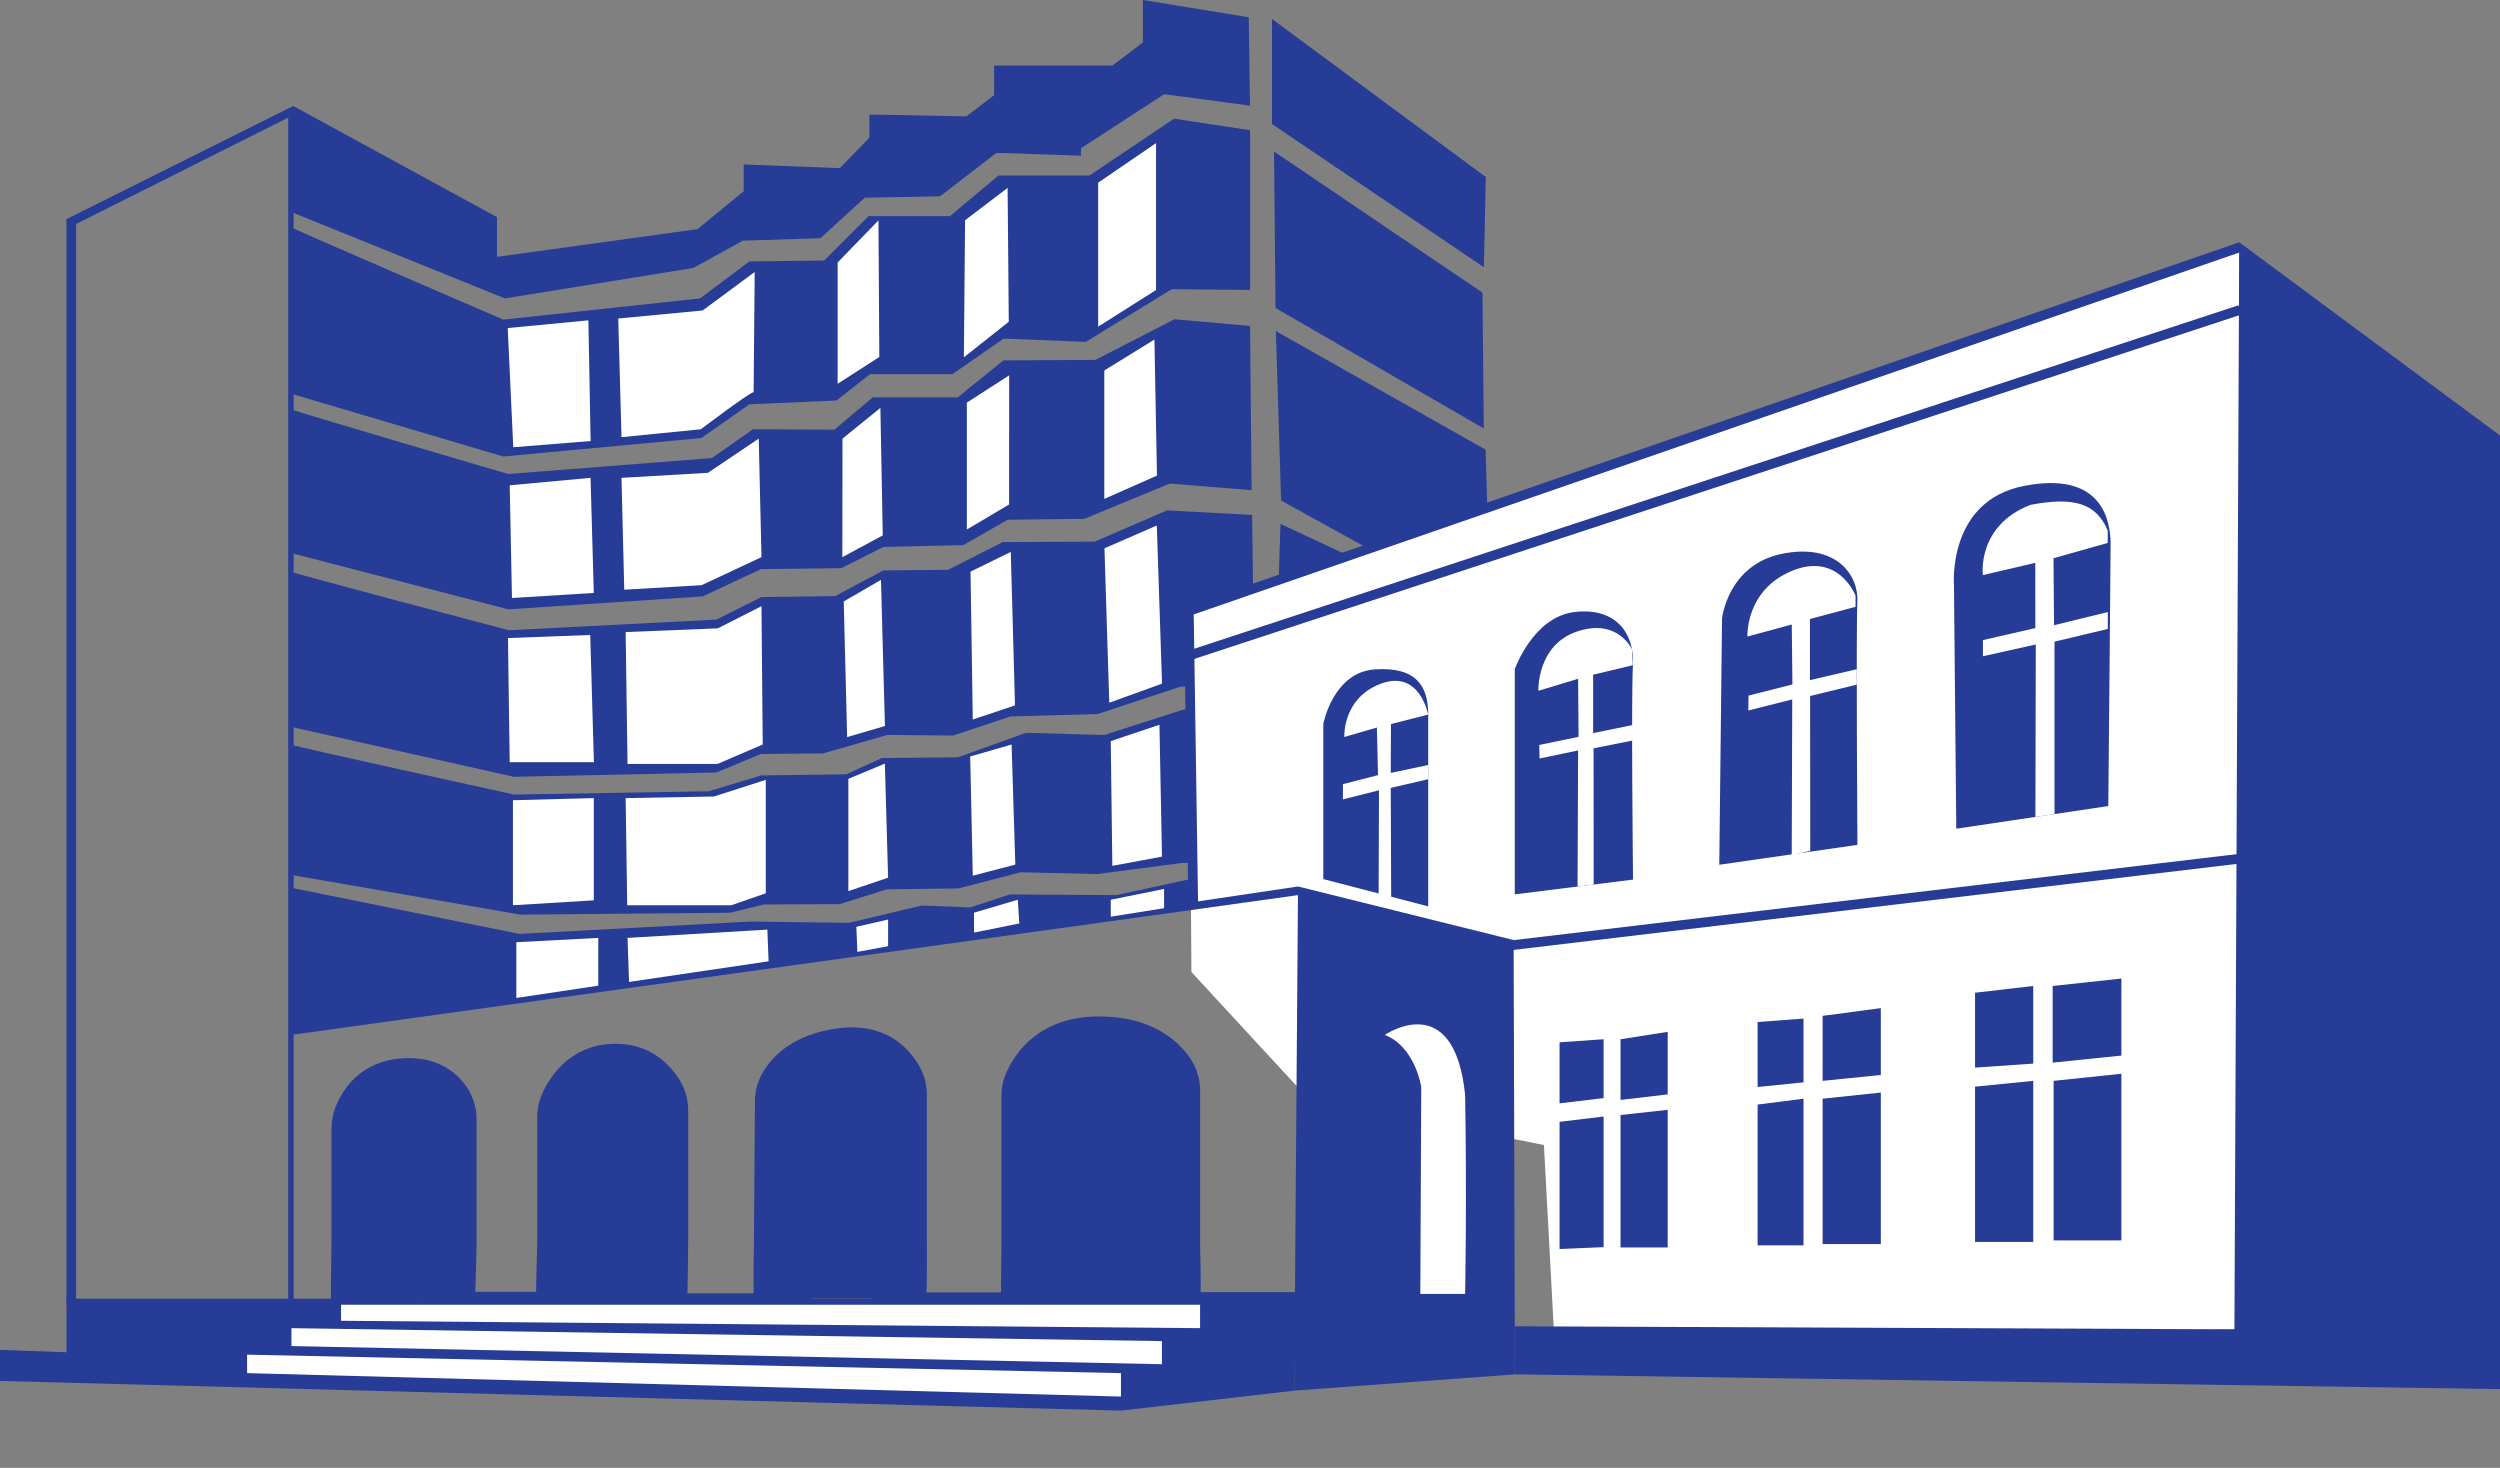 <?xml version="1.0" encoding="utf-8"?>
<!-- Generator: Adobe Illustrator 23.1.0, SVG Export Plug-In . SVG Version: 6.00 Build 0)  -->
<svg version="1.1" id="Слой_1" xmlns="http://www.w3.org/2000/svg" xmlns:xlink="http://www.w3.org/1999/xlink" x="0px" y="0px"
	 viewBox="0 0 4638 2723.2" style="enable-background:new 0 0 4638 2723.2;" xml:space="preserve">
<rect x="0" y="0" width="4638" height="2723.2" fill="#808080" stroke="none"/>
<style type="text/css">
	.st0{fill:#263C97;}
	.st1{fill:#FFFFFF;}
	.st2{fill:none;stroke:#263C97;stroke-width:18;stroke-miterlimit:10;}
	.st3{fill:none;stroke:#263C97;stroke-width:10;stroke-miterlimit:10;}
</style>
<g>
	<g>
		<polygon class="st0" points="539.7,215.7 539.7,393.1 936.6,553.6 1286.3,497.1 1378,446.5 1522,441.9 1604.3,366.8 1744,364.2 
			1848.6,283.6 2005.4,288.8 2005.4,275.1 2159.7,174.8 2319,196 2316.7,32 2120.3,0 2120.3,78.8 2063.7,121.6 1844.3,121.6 
			1844.3,176.5 1792.9,215.9 1612.9,212.5 1612.9,255.4 1558,311.9 1379.7,305.1 1379.7,354.8 1294,425.1 922,476.5 922,402.8 
			544,196.6 124,406.2 140.9,415.7 		"/>
		<path class="st0" d="M543.6,423.1c1.1,2.3,390.1,169.9,390.1,169.9l365.1-39.4l91.4-68.6l138.9-1.7l82.3-82.3h150.9l90-75.4h168.9
			l156.9-105.4l141.1,21.4V538l-145.4-1.5l-159.4,97.7l-152.6-6l-95.1,66h-152.6l-62.6,48.9l-161.1,6.9l-89.1,62.6l-367.7,34.3
			L542.5,731.1L543.6,423.1z"/>
		<path class="st0" d="M539.7,759.2c1.1,2.3,403,120.2,403,120.2l378-29.6l76.3-53.5l150.9,0.9l71.1-60h157.7l84.9-68.6l170.6-0.9
			l146.6-75.4l140.3,12.4l2.9,304.7l-152.1-12.3l-158.2,65.4l-142.3,1.7l-82.3,47.1l-148.3,3.4l-78,39.4l-149.1,1.7l-108,50.6
			l-360.9,24l-400.2-103.7L539.7,759.2z"/>
		<path class="st0" d="M539.7,1060.6c1.1,2.3,404.1,108.6,404.1,108.6l385.4-19.7l83.1-41.8l136.9-1.8l89.7-47.7l120-1.1l101.4-51.4
			l170.6-0.9l134.2-58l157.8,8.6l4,308.6l-138.3,10.3l-152,50.3l-162.3,4.6l-106.3,35.4l-121.6-1.2l-119.5,34.3l-115.4,1.1
			l-82.3,34.3l-376,8l-412.9-92.6L539.7,1060.6z"/>
		<path class="st0" d="M539.7,1381.4c1.1,2.3,413.6,92.6,413.6,92.6l361.7-6l96.9-29.4l158-2.1l66.2-30.2l140.7-1.3l126.9-45.5
			l145.1,4l142.3-45.7l148.5-31.7l4,308.6l-150.8,6.3l-157.7,20.6l-141.4-3.4l-115.7,30l-132.9,1.7l-87.4,27.4L1417,1678l-62.9,15.3
			l-388.8,3.5l-425.6-73.7L539.7,1381.4L539.7,1381.4z"/>
		<polygon class="st0" points="539.7,1920 539.7,1646.9 963.6,1732.6 1392.2,1709.7 1575,1712 1709.9,1680 1800.2,1683.4 
			1873.3,1659.4 2071,1660.6 2192.1,1634.3 2408.1,1590.9 2408.1,1660.6 2204.7,1689 		"/>
		<polygon class="st0" points="0,2561.9 0,2504.4 123.4,2508.7 123.4,2409.3 608.6,2409.3 2210.3,2409.3 2226.4,2397.2 
			2404.9,2397.2 2401.1,2579.9 2079.4,2617 		"/>
		<polygon class="st1" points="2210.3,1803.2 2206,1134.6 4154.3,450.6 4154.3,2466 2883.8,2487.7 2864.3,2124.3 2425.4,2036.3 		
			"/>
		<polygon class="st0" points="2408.1,1644.6 2808.1,1744 2810.2,2460.6 2810.4,2549.7 2401.1,2579.9 		"/>
		<path class="st0" d="M4145.3,2466.3"/>
		<polygon class="st0" points="4154.2,449.5 4638,807.9 4638,2577.1 2810.5,2549.6 2810.2,2460.5 4145.3,2466.2 		"/>
		<polygon class="st0" points="2893.3,1933.7 2893.3,2046.9 2975,2037.2 2975,1928 		"/>
		<polygon class="st0" points="3006.4,1928 3006.4,2040.6 3093.9,2030.3 3093.9,1914.3 		"/>
		<polygon class="st0" points="2893.3,2081.2 2893.3,2317.2 2975,2313.7 2975,2071.4 		"/>
		<polygon class="st0" points="3006.4,2068.6 3006.4,2314.3 3093.9,2314.3 3093.9,2058.9 		"/>
		<polygon class="st0" points="3260.7,1896 3260.7,2016.6 3345.9,2008 3345.9,1889.7 		"/>
		<polygon class="st0" points="3381.3,1884.6 3381.3,2005.2 3489.3,1994.3 3489.3,1870.3 		"/>
		<polygon class="st0" points="3260.7,2049.2 3260.7,2310.3 3345.9,2310.3 3345.9,2038.3 		"/>
		<polygon class="st0" points="3381.3,2038.3 3381.3,2308 3489.3,2308 3489.3,2026.9 		"/>
		<polygon class="st0" points="3664.1,1841.7 3664.1,1980.6 3772.1,1973.2 3772.1,1829.2 		"/>
		<polygon class="st0" points="3808.1,1829.2 3808.1,1971.4 3935.6,1958.3 3935.6,1815.4 		"/>
		<polygon class="st0" points="3664.1,2016 3664.1,2304 3772.1,2304 3772.1,2005.2 		"/>
		<polygon class="st0" points="3809.9,2005.2 3809.9,2301.2 3935.6,2301.2 3935.6,1992 		"/>
		<path class="st0" d="M2455,1630.9v-288c0,0,18-96,96-101.1s98.6,32.6,98.6,84s0,355.7,0,355.7L2455,1630.9z"/>
		<path class="st0" d="M2810.2,1659.2v-417.9c0,0,34-96.4,110.3-105.8c76.3-9.4,112.3,38.6,108.9,98.6c-3.4,60,0.2,397.7,0.2,397.7
			L2810.2,1659.2z"/>
		<path class="st0" d="M3189.6,1604.3l5.1-456.9c0,0,10.3-99.4,111.4-120c101.1-20.6,142.3,40.3,139.7,89.1
			c-2.6,48.9,0.1,450.9,0.1,450.9L3189.6,1604.3z"/>
		<path class="st0" d="M3629.3,1537.4l-4.3-451.7c0,0-13-156.5,130.3-184.3c143.6-27.9,160.3,63,160.3,108c0,28.3-4.3,486-4.3,486
			L3629.3,1537.4z"/>
		<path class="st0" d="M615,2302.2v-208.9c0-13.4,2.5-26.6,7.3-39c12.7-32.2,45.3-85.3,123.5-90.8c61.6-4.4,97.1,22.8,116.7,48.4
			c14.1,18.5,21.6,41.3,21.6,64.5v225.8c0,29.2-3.7,219.9-20,257.5c-19.4,19.9-57.2-150.4-87.1-150.4l-56.9,88.1
			c-34.7,0-77.3,69.3-96.9,43.7C609.5,2523.1,615,2326.6,615,2302.2z"/>
		<path class="st0" d="M996.7,2302.2v-229.7c0-15.2,3.2-30.3,9.5-44.1c15.3-33.4,51.7-87.8,127.6-91.8c67.8-3.5,106.2,34.9,125.8,65
			c11.2,17.3,17.1,37.5,17.1,58.1v242.6c0,27.4-3.3,218.4-3.3,218.4s-72.1-42.9-103.8,38.6l-65.7-68.4c-32-81.4-79.5,56.2-99.2,34
			C988,2505.8,996.7,2329.4,996.7,2302.2z"/>
		<polygon class="st0" points="877.3,2396.6 1017.9,2396.6 1015,2416.6 867.6,2416.6 		"/>
		<polygon class="st0" points="1239,2399.4 1411,2399.4 1411,2418.3 1241.3,2415.4 		"/>
		<path class="st0" d="M1398.7,2301.2l1.9-258.5c0.1-18.4,5-36.5,14.2-52.5c17.5-30.3,55.9-70.8,137.9-82.2
			c89-12.3,132.9,35.3,152.7,69.6c9.3,16.2,14.1,34.5,14.1,53.2v271c0,27.1,2.4,192.4-14.3,211.3c-19.6,22.2-60.7-104.2-92.7-104.1
			l-106.6,0.1c-31.8,0-75.3,146.1-94.9,124.1C1393.9,2514.2,1398.5,2328.9,1398.7,2301.2z"/>
		<polygon class="st0" points="1662.4,2397.7 1868.2,2397.7 1868.2,2420.6 1659.6,2417.2 		"/>
		<path class="st0" d="M1857.9,2305.4V2033c0-15,3.1-29.8,9.2-43.5c17.1-38.2,62.6-104.2,173.1-103.8
			c95.7,0.4,144.1,43.6,167.3,76.8c12.4,17.9,19,39.2,19,60.9v286.7c0,26.3,5.9,160.2-9.7,178.8c-20.3,24.2-66.5-70.6-100.7-71.7
			l-154.3-4.7c-31.3-1-105.9,94.6-105.9,94.6L1857.9,2305.4z"/>
		<path class="st1" d="M2569,1920c0,0,128.6-88.6,149.1,111.1c3.4,196.3,0,369.4,0,369.4H2635l1.7-384
			C2636.7,2016.6,2625.6,1941.7,2569,1920z"/>
		<path class="st1" d="M2554.4,1349.7l-60.4,17.6c0,0-3.9-72.4,68.1-99s87.4,57.4,87.4,57.4l-69,17.6l-0.4,90.6l69.4-14.7v26.4
			l-69.4,16.1l0.9,219.7l-23.4-8.1l0.7-207.2l-66.9,16.9v-28.3l65.1-16.7L2554.4,1349.7z"/>
		<path class="st1" d="M2927.7,1259.3l-73.7,22.3c0,0-3.4-84.9,72-110.1c75.4-25.3,101.6,33,101.6,33l1.7,29.6l-73.7,17.6V1360
			l73.7-15l0.2,28.7l-73.1,14.6l0.2,252.6l-29.9,3.7l1-252.4l-71.6,15l-0.4-25.2l72.9-15L2927.7,1259.3z"/>
		<path class="st1" d="M3324.1,1158.6l-82.3,22.3c0,0-4.3-85.7,82.3-121.7c86.6-36,118.3,45.7,118.3,45.7v20.9l-84.6,22.6v113.4
			l86.9-20.3l0,28.6l-86.6,21.1l0.3,287.1l-34.4,8.3l1-289.1l-81.5,20.6l0.4-27.7l81.4-20.6L3324.1,1158.6z"/>
		<path class="st1" d="M3775.9,1044.2l-97.3,22.7c0,0-11.9-91.4,88.3-130.3c77.6-14.6,120.9-5.1,143.1,47.1c0.9,7.7,0,23.6,0,23.6
			l-100.3,28.3l0.9,124.3l99.8-24.4v31.3l-98.9,23.6l0,320l-35.4,5.3l0.7-320.1l-98.1,21.9v-30l97.3-22.3L3775.9,1044.2
			L3775.9,1044.2z"/>
		<polygon class="st0" points="2204.7,1674.9 2408.1,1644.6 2408.1,1660.6 2204.7,1689 		"/>
		<line class="st2" x1="132.3" y1="2420.3" x2="132.3" y2="406.2"/>
		<line class="st2" x1="4157.1" y1="458" x2="2196.5" y2="1136.6"/>
		<line class="st2" x1="4155.6" y1="574.9" x2="2201.3" y2="1217.7"/>
		<line class="st2" x1="4153.6" y1="1593.2" x2="2801.3" y2="1754"/>
		<polygon class="st0" points="2359.8,35.2 2756.4,328.4 2752.9,495.8 2359.8,230.1 		"/>
		<polygon class="st0" points="2363.6,281.1 2750.3,542.9 2752.7,794.9 2366.4,571.4 		"/>
		<polygon class="st0" points="2367,614.3 2756.1,834.3 2759.1,939.5 2537.3,1017.2 2376.7,928.6 		"/>
		<polygon class="st0" points="2375.6,972 2498.5,1029.4 2372.2,1075.8 		"/>
		<line class="st2" x1="2205.5" y1="1132.6" x2="2213.7" y2="1678.5"/>
		<line class="st3" x1="539.7" y1="215.7" x2="539.7" y2="2442.3"/>
		<polygon class="st1" points="941.9,608.6 952.2,829.7 1095.7,818.2 1091.6,594.3 		"/>
		<path class="st1" d="M1147,590.9l6,220.1l147.1-14.6c0,0,98.1-74.1,98-68.4c0,2.6,2-223.4,2-223.4l-96.6,71.4L1147,590.9z"/>
		<polygon class="st1" points="1554,486.9 1554,712 1631.3,662.3 1629.7,408.9 		"/>
		<polygon class="st1" points="1790.4,408.6 1788.2,662.9 1871.5,596.9 1869.3,348.6 		"/>
		<polygon class="st1" points="2037.3,338.9 2037.3,606 2144.7,538 2144.7,265.5 		"/>
		<polygon class="st1" points="945.6,900.3 949.8,1109.4 1101.6,1100 1095.6,886.5 		"/>
		<polygon class="st1" points="1153,886.5 1158.1,1094 1301.6,1085.6 1412.7,1033.6 1407.6,813.7 1313.3,877.2 		"/>
		<polygon class="st1" points="1563,813.7 1562.7,1033.6 1637.7,993.3 1633.3,756.7 		"/>
		<polygon class="st1" points="1793.7,746.9 1793.7,982.3 1872.1,935.9 1872.2,696.3 		"/>
		<polygon class="st1" points="2048.7,687.3 2048.7,925.6 2146.4,882.3 2141.7,629.9 		"/>
		<polygon class="st1" points="942.4,1183.7 1095,1178 1101.8,1414 945.6,1414 		"/>
		<polygon class="st1" points="1160.7,1172.6 1164.2,1417.2 1331.3,1417.2 1415,1381.2 1412.7,1124.6 1331.6,1165.7 		"/>
		<polygon class="st1" points="1571.6,1367.4 1565.3,1115.8 1634.4,1075.8 1641.7,1346.9 		"/>
		<polygon class="st1" points="1800.5,1060.5 1804.7,1334.9 1883,1308.6 1875.2,1023.9 		"/>
		<polygon class="st1" points="2049,1017.2 2057.9,1303.7 2155.8,1268.3 2146.1,974.9 		"/>
		<polygon class="st1" points="951.6,1484.6 951.6,1679.4 1101.6,1670.3 1101.6,1480.6 		"/>
		<polygon class="st1" points="1160.7,1480.6 1324.2,1477.7 1420.7,1446.8 1420.7,1657.2 1356.7,1679.4 1163.6,1679.4 		"/>
		<polyline class="st1" points="1573.9,1444.9 1641.6,1416.6 1647.6,1628.3 1573.9,1653.2 1573.9,1444.9 		"/>
		<polygon class="st1" points="1799.9,1403.4 1876.7,1381.2 1883.6,1604 1804.7,1624.6 		"/>
		<polygon class="st1" points="2060.7,1374.9 2151,1344.6 2155.7,1589.2 2063.6,1606.3 		"/>
		<polygon class="st1" points="957.9,1748 957.9,1851.4 1109.9,1828.6 1109.9,1740 		"/>
		<polygon class="st1" points="1164.2,1740 1167,1821.7 1425.9,1783.4 1423.6,1724.6 		"/>
		<polygon class="st1" points="1588.7,1719.4 1590.6,1765.9 1647.6,1755.4 1647.6,1705.9 		"/>
		<polygon class="st1" points="1807,1693.2 1807,1730.1 1891,1713.2 1888.2,1669.2 		"/>
		<polygon class="st1" points="2060.7,1669.2 2060.7,1700.6 2159.6,1684.9 2159.6,1649.2 		"/>
		<polygon class="st1" points="632.7,2450.3 632.7,2420.6 2226.4,2420.6 2226.4,2464 		"/>
		<polygon class="st1" points="540.7,2497.2 540.7,2464 2155.6,2488 2155.6,2530.9 		"/>
		<polygon class="st1" points="458.4,2547.4 458.4,2513.2 2079.6,2547.4 2079.6,2590.9 		"/>
	</g>
</g>
</svg>
